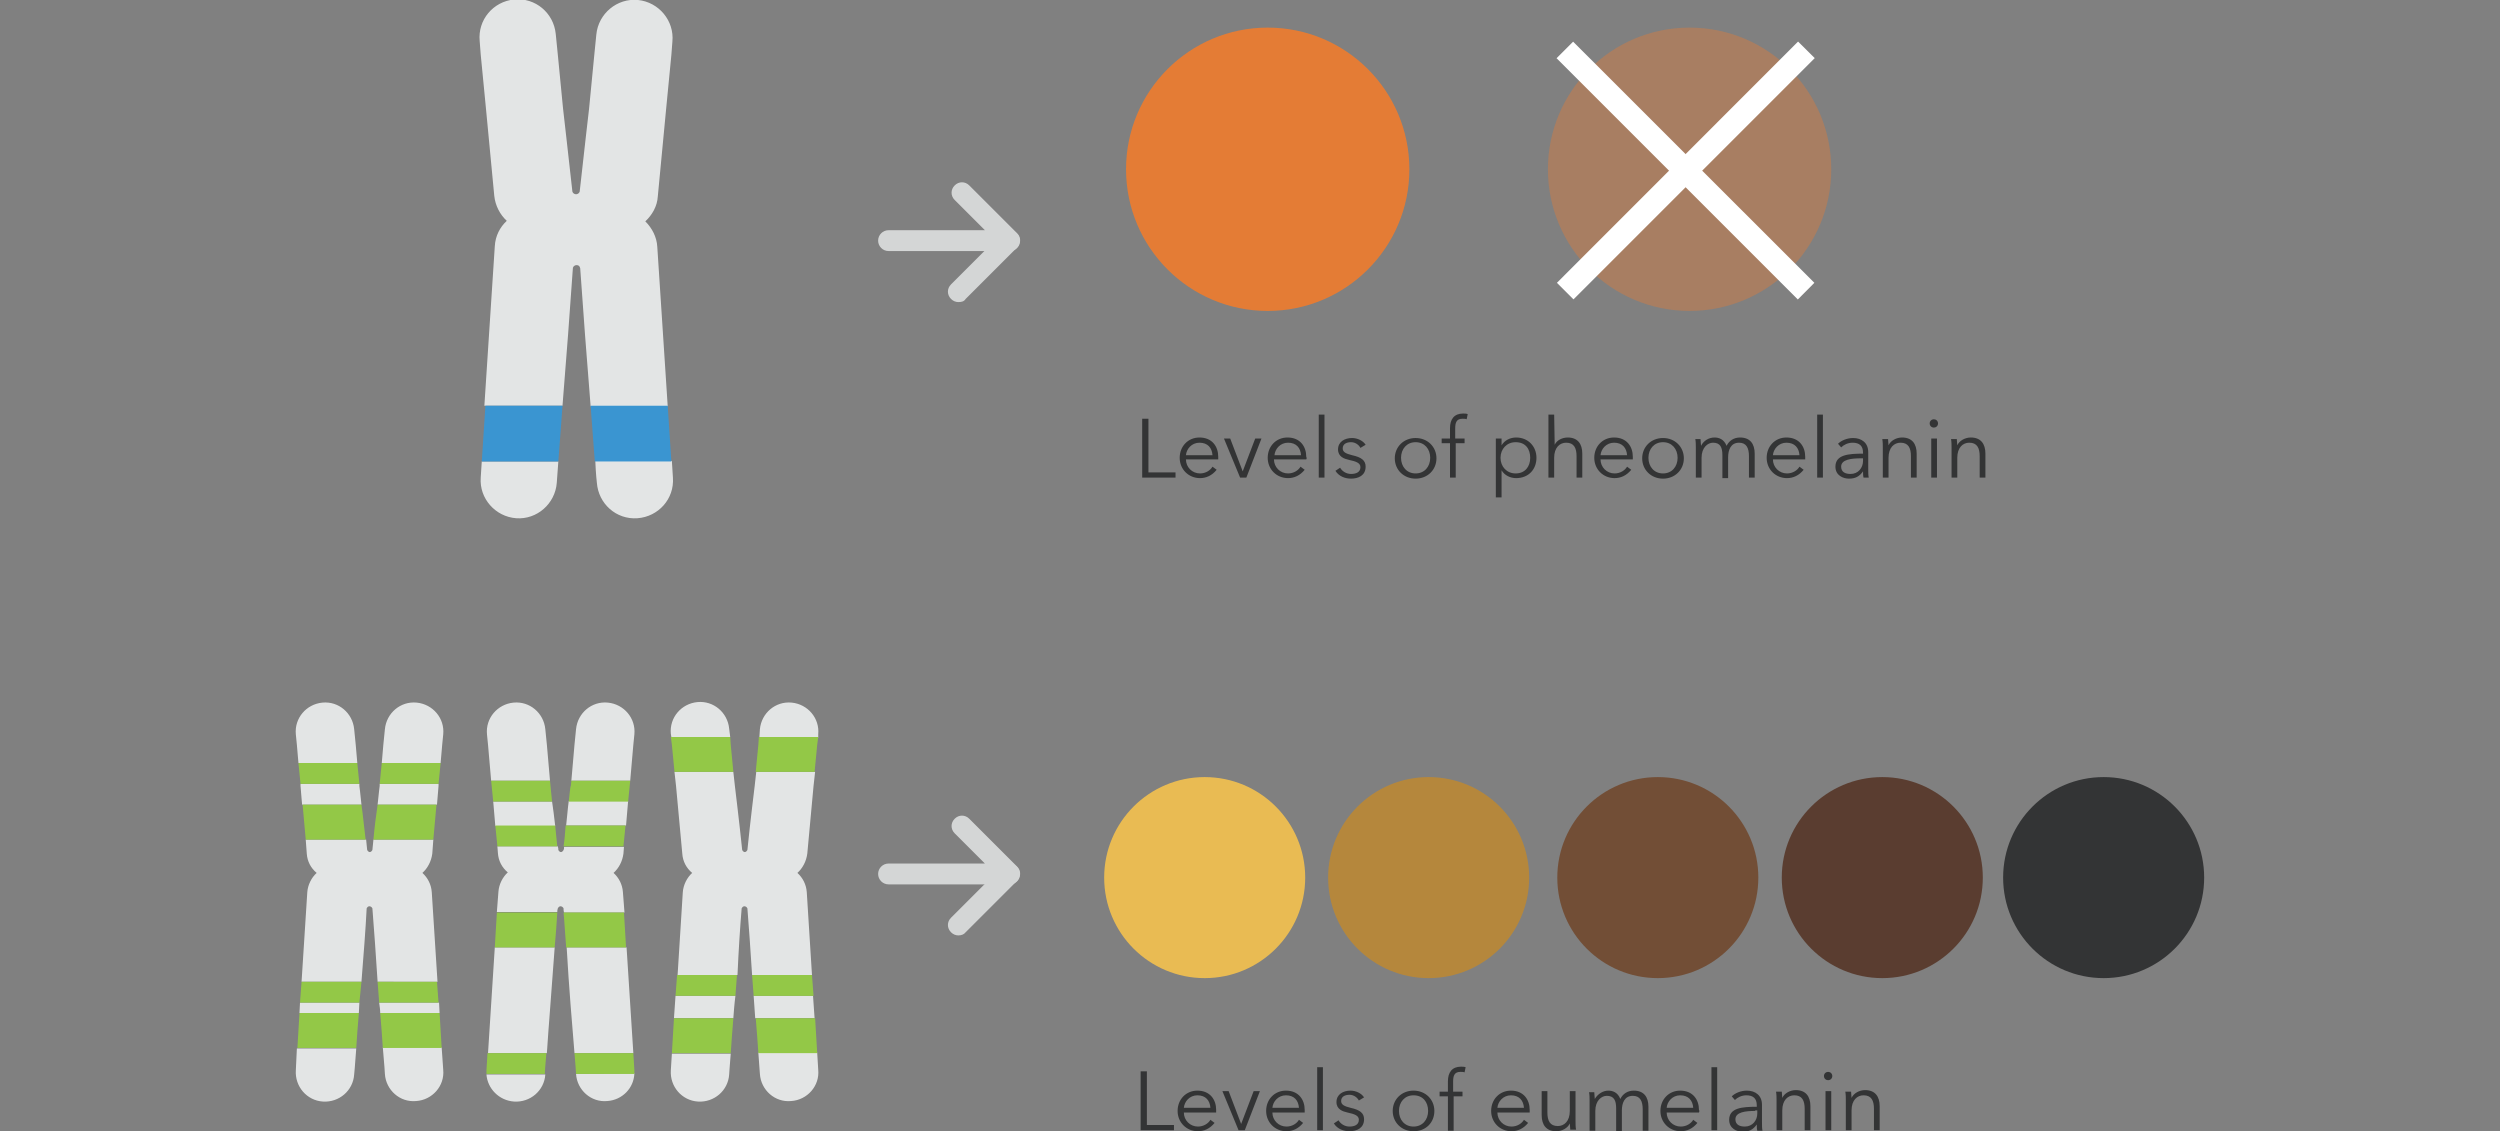 <svg xmlns="http://www.w3.org/2000/svg" viewBox="0 0 480 217.2"><rect x="0" y="0" width="480" height="217.2" fill="#808080" stroke="none"/><circle cx="324.4" cy="32.5" r="27.2" fill="#E47C35" opacity=".4"/><path fill="#333435" d="M220.4 90.7h5.3v1h-6.4V80.4h1.2v10.3zm13.5-2.5h-6.2c0 1.5 1.2 2.7 2.7 2.7 1.1 0 2-.6 2.4-1.3l.8.6c-.9 1.1-2 1.6-3.2 1.6-2.2 0-3.9-1.7-3.9-3.9s1.6-3.9 3.8-3.9c2.4 0 3.6 1.7 3.6 3.7v.5zm-1.1-.8c-.1-1.4-.9-2.4-2.5-2.4-1.5 0-2.5 1.2-2.6 2.4h5.1zm6.5 4.3h-1.2l-3.1-7.5h1.2l2.4 6.3 2.4-6.3h1.2l-2.9 7.5zm11.5-3.5h-6.2c0 1.5 1.2 2.7 2.7 2.7 1.1 0 2-.6 2.4-1.3l.8.6c-.9 1.1-2 1.6-3.2 1.6-2.2 0-3.9-1.7-3.9-3.9s1.6-3.9 3.8-3.9c2.4 0 3.6 1.7 3.6 3.7.1.2.1.4 0 .5zm-1-.8c-.1-1.4-.9-2.4-2.5-2.4-1.5 0-2.5 1.2-2.6 2.4h5.1zm4.5 4.3h-1.1V79.6h1.1v12.1zm6.9-5.7c-.3-.6-1-1.1-1.8-1.1s-1.6.3-1.6 1.2c0 .7.6 1 1.8 1.3 1.8.4 2.6 1 2.6 2.2 0 1.7-1.4 2.3-2.8 2.3-1.1 0-2.3-.4-3-1.5l.9-.6c.4.7 1.2 1.2 2.1 1.2.9 0 1.8-.3 1.8-1.3 0-.8-.8-1.1-2.2-1.4-.9-.2-2.1-.6-2.1-2 0-1.5 1.3-2.2 2.7-2.2 1 0 2.1.5 2.6 1.3l-1 .6zm10.6 5.9c-2.3 0-4-1.7-4-3.9s1.7-3.9 4-3.9 4 1.7 4 3.9-1.7 3.9-4 3.9zm0-7c-1.7 0-2.8 1.3-2.8 3s1.1 3 2.8 3c1.7 0 2.8-1.3 2.8-3s-1.1-3-2.8-3zm9.5.2h-1.8v6.6h-1.1v-6.6h-1.6v-.9h1.6v-2c0-1.7.8-2.8 2.5-2.8.3 0 .6 0 .9.1l-.2 1c-.2-.1-.5-.1-.8-.1-1.2 0-1.4.8-1.4 1.9v1.9h1.8v.9zm7 10.4h-1.1V84.2h1.1v1.3c.6-1 1.7-1.5 2.8-1.5 2.3 0 3.9 1.7 3.9 3.9s-1.5 3.9-3.9 3.9c-1.1 0-2.2-.5-2.8-1.5v5.2zm2.7-10.6c-1.7 0-2.9 1.3-2.9 3s1.2 3 2.9 3c1.8 0 2.8-1.3 2.8-3s-.9-3-2.8-3zm7.5.5c.4-.9 1.5-1.4 2.5-1.4 1.9 0 2.8 1.2 2.8 3.1v4.6h-1.1v-4.1c0-1.6-.5-2.6-2-2.6-1.2 0-2.3.9-2.3 2.9v3.8h-1.1V79.6h1.1l.1 5.8zm15 2.8h-6.2c0 1.5 1.2 2.7 2.7 2.7 1.1 0 2-.6 2.4-1.3l.8.6c-.9 1.1-2 1.6-3.2 1.6-2.2 0-3.9-1.7-3.9-3.9s1.6-3.9 3.8-3.9c2.4 0 3.6 1.7 3.6 3.7v.5zm-1.1-.8c-.1-1.4-.9-2.4-2.5-2.4-1.5 0-2.5 1.2-2.6 2.4h5.1zm6.9 4.5c-2.3 0-4-1.7-4-3.9s1.7-3.9 4-3.9 4 1.7 4 3.9-1.7 3.9-4 3.9zm0-7c-1.7 0-2.8 1.3-2.8 3s1.1 3 2.8 3c1.7 0 2.8-1.3 2.8-3s-1.1-3-2.8-3zm9.9-.9c.8 0 1.8.3 2.3 1.6.5-1 1.4-1.6 2.6-1.6 1.9 0 2.8 1.2 2.8 3.1v4.6h-1.1v-4.1c0-1.6-.5-2.6-1.9-2.6-1.6 0-2.1 1.4-2.1 2.8v4h-1.1v-4.4c0-1.5-.4-2.4-1.8-2.4-1 0-2.2.9-2.2 2.9v3.8h-1.1v-5.8c0-.4 0-1.1-.1-1.6h1c0 .4.1 1 .1 1.3.5-1 1.5-1.6 2.6-1.6zm17.4 4.2h-6.2c0 1.5 1.2 2.7 2.7 2.7 1.1 0 2-.6 2.4-1.3l.8.6c-.9 1.1-2 1.6-3.2 1.6-2.2 0-3.9-1.7-3.9-3.9s1.6-3.9 3.8-3.9c2.4 0 3.6 1.7 3.6 3.7v.5zm-1.1-.8c-.1-1.4-.9-2.4-2.5-2.4-1.5 0-2.5 1.2-2.6 2.4h5.1zm4.5 4.3h-1.1V79.6h1.1v12.1zm7.7-4.8c0-1.3-.7-1.9-2-1.9-.9 0-1.7.4-2.2.9l-.6-.7c.6-.6 1.7-1.1 2.9-1.1 1.6 0 2.9.9 2.9 2.7V90c0 .6 0 1.3.1 1.7h-1c-.1-.4-.1-.8-.1-1.2-.7 1-1.5 1.4-2.7 1.4-1.1 0-2.6-.6-2.6-2.3 0-2.3 2.5-2.5 5.3-2.5v-.2zm-.4 1.1c-1.8 0-3.8.2-3.8 1.6 0 1.1.9 1.4 1.8 1.4 1.5 0 2.4-1.2 2.4-2.5V88h-.4zm5.2-3.8c0 .4.1 1 .1 1.3.4-.9 1.5-1.5 2.6-1.5 1.9 0 2.8 1.2 2.8 3.1v4.6h-1.1v-4.1c0-1.6-.5-2.6-2-2.6-1.2 0-2.3.9-2.3 2.9v3.8h-1.1v-5.8c0-.4 0-1.1-.1-1.6h1.1zm8.8-2.1c-.4 0-.8-.3-.8-.8s.4-.8.8-.8.8.3.8.8-.4.8-.8.8zm.6 9.6h-1.1v-7.5h1.1v7.5zm3.8-7.5c0 .4.1 1 .1 1.3.4-.9 1.5-1.5 2.6-1.5 1.9 0 2.8 1.2 2.8 3.1v4.6h-1.1v-4.1c0-1.6-.5-2.6-2-2.6-1.2 0-2.3.9-2.3 2.9v3.8h-1.1v-5.8c0-.4 0-1.1-.1-1.6h1.1zM220.1 216h5.3v1H219v-11.3h1.2V216zm13.4-2.4h-6.2c0 1.5 1.2 2.7 2.7 2.7 1.1 0 2-.6 2.4-1.3l.8.6c-.9 1.1-2 1.6-3.2 1.6-2.2 0-3.9-1.7-3.9-3.9s1.6-3.9 3.8-3.9c2.4 0 3.6 1.7 3.6 3.7v.5zm-1.1-.9c-.1-1.4-.9-2.4-2.5-2.4-1.5 0-2.5 1.2-2.6 2.4h5.1zm6.6 4.3h-1.2l-3.1-7.5h1.2l2.4 6.3 2.4-6.3h1.2L239 217zm11.5-3.4h-6.2c0 1.5 1.2 2.7 2.7 2.7 1.1 0 2-.6 2.4-1.3l.8.6c-.9 1.1-2 1.6-3.2 1.6-2.2 0-3.9-1.7-3.9-3.9s1.6-3.9 3.8-3.9c2.4 0 3.6 1.7 3.6 3.7v.5zm-1.1-.9c-.1-1.4-.9-2.4-2.5-2.4-1.5 0-2.5 1.2-2.6 2.4h5.1zm4.6 4.3h-1.1v-12.1h1.1V217zm6.9-5.7c-.3-.6-1-1.1-1.8-1.1s-1.6.3-1.6 1.2c0 .7.6 1 1.8 1.3 1.8.4 2.6 1 2.6 2.2 0 1.7-1.4 2.3-2.8 2.3-1.1 0-2.3-.4-3-1.5l.9-.6c.4.7 1.2 1.2 2.1 1.2.9 0 1.8-.3 1.8-1.3 0-.8-.8-1.1-2.2-1.4-.9-.2-2.1-.6-2.1-2 0-1.5 1.3-2.2 2.7-2.2 1 0 2.1.5 2.6 1.3l-1 .6zm10.5 5.9c-2.3 0-4-1.7-4-3.9s1.7-3.9 4-3.9 4 1.7 4 3.9-1.6 3.9-4 3.9zm0-6.9c-1.7 0-2.8 1.3-2.8 3s1.1 3 2.8 3c1.7 0 2.8-1.3 2.8-3s-1-3-2.8-3zm9.5.2h-1.8v6.6H278v-6.6h-1.6v-.9h1.6v-2c0-1.7.8-2.8 2.5-2.8.3 0 .6 0 .9.1l-.2 1c-.2-.1-.5-.1-.8-.1-1.2 0-1.4.8-1.4 1.9v1.9h1.8v.9zm12.8 3.1h-6.2c0 1.5 1.2 2.7 2.7 2.7 1.1 0 2-.6 2.4-1.3l.8.6c-.9 1.1-2 1.6-3.2 1.6-2.2 0-3.9-1.7-3.9-3.9s1.6-3.9 3.8-3.9c2.4 0 3.6 1.7 3.6 3.7v.5zm-1.1-.9c-.1-1.4-.9-2.4-2.5-2.4-1.5 0-2.5 1.2-2.6 2.4h5.1zm8.9 4.3c0-.4-.1-1-.1-1.3-.4.9-1.5 1.5-2.6 1.5-1.9 0-2.8-1.2-2.8-3.1v-4.6h1.1v4.1c0 1.6.5 2.6 2 2.6 1.2 0 2.3-.9 2.3-2.9v-3.8h1.1v5.8c0 .4 0 1.1.1 1.6h-1.1zm7.3-7.6c.8 0 1.8.3 2.3 1.6.5-1 1.4-1.6 2.6-1.6 1.9 0 2.8 1.2 2.8 3.1v4.6h-1.1V213c0-1.6-.5-2.6-1.9-2.6-1.6 0-2.1 1.4-2.1 2.8v4h-1.1v-4.4c0-1.5-.4-2.4-1.8-2.4-1 0-2.2.9-2.2 2.9v3.8h-1.1v-5.8c0-.4 0-1.1-.1-1.6h1c0 .4.1 1 .1 1.3.6-1 1.6-1.6 2.6-1.6zm17.4 4.2H320c0 1.5 1.2 2.7 2.7 2.7 1.1 0 2-.6 2.4-1.3l.8.6c-.9 1.1-2 1.6-3.2 1.6-2.2 0-3.9-1.7-3.9-3.9s1.6-3.9 3.8-3.9c2.4 0 3.6 1.7 3.6 3.7.1.1.1.3 0 .5zm-1.1-.9c-.1-1.4-.9-2.4-2.5-2.4-1.5 0-2.5 1.2-2.6 2.4h5.1zm4.6 4.3h-1.1v-12.1h1.1V217zm7.6-4.8c0-1.3-.7-1.9-2-1.9-.9 0-1.7.4-2.2.9l-.6-.7c.6-.6 1.7-1.1 2.9-1.1 1.6 0 2.9.9 2.9 2.7v3.3c0 .6 0 1.3.1 1.7h-1c-.1-.4-.1-.8-.1-1.2-.7 1-1.5 1.4-2.7 1.4-1.1 0-2.6-.6-2.6-2.3 0-2.3 2.5-2.5 5.3-2.5v-.3zm-.3 1.1c-1.8 0-3.8.2-3.8 1.6 0 1.1.9 1.4 1.8 1.4 1.5 0 2.4-1.2 2.4-2.5v-.6h-.4zm5.1-3.8c0 .4.1 1 .1 1.3.4-.9 1.5-1.5 2.6-1.5 1.9 0 2.8 1.2 2.8 3.1v4.6h-1.1v-4.1c0-1.6-.5-2.6-2-2.6-1.2 0-2.3.9-2.3 2.9v3.8h-1.1v-5.8c0-.4 0-1.1-.1-1.6h1.1zm8.9-2.1c-.4 0-.8-.3-.8-.8s.4-.8.8-.8.8.3.8.8-.4.8-.8.8zm.6 9.6h-1.1v-7.5h1.1v7.5zm3.8-7.5c0 .4.1 1 .1 1.3.4-.9 1.5-1.5 2.6-1.5 1.9 0 2.8 1.2 2.8 3.1v4.6h-1.1v-4.1c0-1.6-.5-2.6-2-2.6-1.2 0-2.3.9-2.3 2.9v3.8h-1.1v-5.8c0-.4 0-1.1-.1-1.6h1.1z"/><path fill="#FFF" d="M298.93 54.3l46.3-46.32 3.2 3.18-46.32 46.32z"/><path fill="#FFF" d="M302.04 8l46.32 46.3-3.18 3.2-46.32-46.32z"/><circle cx="243.4" cy="32.5" r="27.2" fill="#E47C35"/><circle cx="231.3" cy="168.5" r="19.3" fill="#E9BB53"/><circle cx="274.3" cy="168.5" r="19.3" fill="#B5873C"/><circle cx="318.3" cy="168.5" r="19.3" fill="#724E36"/><circle cx="361.4" cy="168.5" r="19.3" fill="#5A3D30"/><circle cx="403.9" cy="168.5" r="19.3" fill="#333435"/><g fill="#D4D6D6"><path d="M193.9 48.2h-23.3c-1.1 0-2-.9-2-2s.9-2 2-2h18.5l-5.8-5.8c-.8-.8-.8-2 0-2.8.8-.8 2-.8 2.8 0l9.2 9.2c.6.6.7 1.4.4 2.2-.3.7-1 1.2-1.8 1.2z"/><path d="M184 58c-.5 0-1-.2-1.4-.6-.8-.8-.8-2 0-2.8l9.8-9.8c.8-.8 2-.8 2.8 0 .8.8.8 2 0 2.8l-9.8 9.8c-.3.5-.8.6-1.4.6z"/></g><g fill="#D4D6D6"><path d="M193.9 169.8h-23.3c-1.1 0-2-.9-2-2s.9-2 2-2h18.5l-5.8-5.8c-.8-.8-.8-2 0-2.8.8-.8 2-.8 2.8 0l9.2 9.2c.6.6.7 1.4.4 2.2-.3.7-1 1.2-1.8 1.2z"/><path d="M184 179.6c-.5 0-1-.2-1.4-.6-.8-.8-.8-2 0-2.8l9.8-9.8c.8-.8 2-.8 2.8 0s.8 2 0 2.8l-9.8 9.8c-.3.4-.8.6-1.4.6z"/></g><path fill="none" d="M110.7 50.8c-.3 0-.6.2-.7.5-.5 7.4-1.3 17.9-2 26.5h5.4c-.7-8.6-1.5-19.1-2-26.5 0-.2-.3-.5-.7-.5z"/><path fill="#E3E5E5" d="M114.6 92.7c.3 4 3.7 7.1 7.8 6.8 4-.3 7.1-3.7 6.8-7.8l-.2-3.2h-14.7c.1 2.6.3 4.2.3 4.2zm-22.3-1c-.3 4 2.8 7.5 6.8 7.8 4 .3 7.5-2.8 7.8-6.8 0 0 .1-1.6.3-4.1H92.5l-.2 3.1zM110 51.4c.1-.3.4-.5.7-.5.4 0 .6.2.7.6.5 7.4 1.3 17.9 2 26.5h14.8l-2-30.6c-.1-1.9-1-3.6-2.3-4.9 1.3-1.2 2.3-2.9 2.4-4.8l1.6-16.8 1-10.3.2-2.6c.4-4-2.6-7.6-6.6-8-4-.4-7.6 2.6-8 6.6l-.4 4-1 10.3s-1.1 9.5-1.8 15.9c-.1.3-.4.5-.7.5-.3 0-.6-.2-.7-.5-.7-6.4-1.8-16-1.8-16l-1-10.3-.4-4c-.4-4-3.9-7-8-6.6-4 .4-7 3.9-6.6 8l.2 2.6 1 10.3 1.6 16.8c.2 1.9 1.1 3.6 2.4 4.8-1.3 1.2-2.2 2.9-2.3 4.9l-2 30.6h15c.7-8.6 1.5-19.1 2-26.5z"/><path fill="#3A95D1" d="M113.4 77.9c.3 4.2.6 8 .8 10.7h14.7l-.7-10.7h-14.8zm-20.2 0l-.7 10.7h14.7c.2-2.7.5-6.4.8-10.7H93.2z"/><path fill="none" d="M108.2 174.4c-.1-.3-.3-.4-.6-.4s-.5.2-.5.4c0 .3 0 .5-.1.8h1.2v-.8zm-36.7 0c-.1-.3-.3-.4-.6-.4s-.5.2-.5.4c-.3 4-.7 9.1-1 14.1h3.2c-.4-5-.8-10.1-1.1-14.1zm-2.6 20.1H73c-.1-.7-.1-1.3-.2-2H69c0 .7-.1 1.4-.1 2zm74.6-20.1c-.1-.3-.3-.4-.6-.4s-.5.2-.5.4c-.3 3.6-.6 8.2-.9 12.8h3c-.4-4.6-.7-9.1-1-12.8zm-2.5-23.5s.9 7.3 1.4 12.3c.1.2.3.4.5.4.3 0 .5-.2.5-.4.5-4.9 1.4-12.3 1.4-12.3l.3-2.7h-4.4l.3 2.7zm-33.9 12.3c.1.2.3.4.5.4.3 0 .5-.2.5-.4s0-.4.1-.6H107c0 .2.1.4.1.6zm-.6 18.7c-.5 7.3-1.2 15.5-1.5 20.3h5.3c-.4-4.8-1-13.1-1.5-20.3h-2.3zm34.3 13.6h4.3l-.3-4.3h-3.6c-.2 1.5-.3 3-.4 4.3zM69 150.9s.2 1.5.4 3.6h3c.2-2.1.4-3.6.4-3.6v-.4H69v.4zm40.2 3H106c.2 1.3.3 3 .5 4.7h2.1c.3-1.8.4-3.4.6-4.7zm-38.8 9.3c.1.2.3.4.5.4.3 0 .5-.2.5-.4.1-.6.1-1.3.2-2h-1.5c.2.7.2 1.4.3 2z"/><path fill="#E3E5E5" d="M56.8 205.5c-.2 3.1 2.1 5.8 5.2 6 3.1.2 5.8-2.1 6-5.2 0 0 .2-2 .4-5H57l-.2 4.2zM84.9 143l.2-2c.3-3.1-2-5.8-5.1-6.1-3.1-.3-5.8 2-6.1 5.1l-.3 3-.3 3.5h11.3l.3-3.5zm-11 63.2c.2 3.1 2.9 5.5 6 5.2 3.1-.2 5.5-2.9 5.2-6l-.3-4.3H73.5c.3 3.2.4 5.1.4 5.1zm-2.4-43c-.1.2-.3.4-.5.4s-.4-.2-.5-.4c-.1-.6-.1-1.3-.2-2H58.7l.2 2.7c.1 1.5.8 2.8 1.9 3.7-1 .9-1.7 2.3-1.8 3.7l-1.1 17.2h11.5c.4-5 .8-10.1 1-14.1.1-.2.3-.4.5-.4.3 0 .5.2.6.4.3 4 .7 9.1 1 14.1H84l-1.1-17.2c-.1-1.5-.8-2.8-1.8-3.7 1-.9 1.7-2.2 1.9-3.7l.2-2.7H71.7c-.1.7-.1 1.3-.2 2zm1.4-12.3s-.2 1.5-.4 3.6h11.4l.3-3.6v-.4H72.9v.4zm.1 43.6h11.4l-.1-2H72.8c.1.7.2 1.4.2 2zm-4-2H57.6l-.1 2h11.4c0-.6.1-1.3.1-2zm0-41.6v-.4H57.7v.4l.3 3.6h11.4c-.2-2.1-.4-3.6-.4-3.6zm-.7-7.9l-.3-3c-.3-3.1-3-5.4-6.1-5.1-3.1.3-5.4 3-5.1 6.1l.2 2 .3 3.5h11.3l-.3-3.5zm38.2 38.9H95l-1.3 20.3H105c.3-4.8 1-13.1 1.5-20.3zm3.8 20.3h11.3l-1.3-20.3h-11.5c.4 7.2 1.1 15.5 1.5 20.3zm-1.6-43.7h11.5l.4-4.7h-11.4c-.2 1.4-.3 3-.5 4.7zm-2.7-4.6H94.7l.4 4.7h11.5c-.2-1.8-.4-3.4-.6-4.7zm1.1 20.5c.1-.2.3-.4.5-.4.3 0 .5.2.6.4 0 .2 0 .5.1.8h11.6l-.3-3.9c-.1-1.5-.8-2.8-1.8-3.7 1-.9 1.7-2.2 1.9-3.7l.1-1.3h-11.5c0 .2 0 .4-.1.6-.1.2-.3.4-.5.4s-.4-.2-.5-.4c0-.2 0-.4-.1-.7H95.5l.1 1.3c.1 1.5.8 2.8 1.9 3.7-1 .9-1.7 2.3-1.8 3.7l-.3 3.9H107c0-.2 0-.4.1-.7zM105 143l-.3-3c-.3-3.1-3-5.4-6.1-5.1-3.1.3-5.4 3-5.1 6.1l.2 2 .6 6.9h11.3l-.6-6.9zm-6.3 68.5c3.1.2 5.8-2.1 6-5.2H93.4c.2 2.7 2.4 5 5.3 5.2zm11.9-5.3c.2 3.1 2.9 5.5 6 5.2 2.9-.2 5.1-2.5 5.2-5.3l-11.2.1zm11-63.2l.2-2c.3-3.1-2-5.8-5.1-6.1-3.1-.3-5.8 2-6.1 5.1l-.3 3-.6 6.9H121l.6-6.9zm19.6 48.2h-11.5l-.3 4.3h11.4c.1-1.3.2-2.8.4-4.3zm15.9-50.2c.3-3.1-2-5.8-5.1-6.1-3.1-.3-5.8 2-6.1 5.1l-.1 1.6h11.3v-.6zm-17.1-1.1c-.3-3.1-3-5.4-6.1-5.1-3.1.3-5.4 3-5.1 6.1l.1.6h11.3l-.2-1.6zm2.4 34.5c.1-.2.3-.4.5-.4.3 0 .5.2.6.4.3 3.6.6 8.2.9 12.8h11.5l-1-15.9c-.1-1.5-.8-2.8-1.8-3.7 1-.9 1.7-2.2 1.9-3.7l1.2-13 .3-2.7h-11.3l-.3 2.7s-.9 7.3-1.4 12.3c-.1.2-.3.4-.5.4s-.4-.2-.5-.4c-.5-4.9-1.4-12.3-1.4-12.3l-.3-2.7h-11.3l.3 2.7 1.2 13c.1 1.5.8 2.8 1.9 3.7-1 .9-1.7 2.3-1.8 3.7l-1 15.9h11.5c.2-4.6.5-9.2.8-12.8zm-13.6 31.1c-.2 3.1 2.1 5.8 5.2 6 3.1.2 5.8-2.1 6-5.2 0 0 .1-1.6.3-4H129l-.2 3.2zm17.1.7c.2 3.1 2.9 5.5 6 5.2 3.1-.2 5.5-2.9 5.2-6l-.2-3.3h-11.3l.3 4.1zm-1.2-15l.3 4.3h11.4l-.3-4.3h-11.4z"/><path fill="#93C847" d="M73.3 146.5l-.4 4h11.3l.4-4m-16 0H57.3l.4 4H69m3.8 42h11.4l-.3-4H72.5l.3 4zm-3.4-4H57.9l-.3 4H69c.1-1.3.3-2.6.4-4zm52.4 17l-.2-3.3h-11.3c.2 2.3.3 3.8.3 4h11.2v-.7zm-28.2-3.3l-.2 3.3v.7h11.2c0-.2.1-1.7.3-4H93.6zm14.6-39.7h11.5l.4-4h-11.5c-.1 1.4-.2 2.8-.4 4zm-1.6-4H95.1l.4 4H107c-.1-1.2-.3-2.6-.4-4zm2.6-4.6h11.4l.3-3 .1-1h-11.3l-.1 1c-.1 0-.2 1.2-.4 3zm-3.5-3l-.1-1H94.3l.1 1 .3 3H106c-.2-1.8-.3-3-.3-3zm35.8 36.3H130l-.3 4h11.5l.3-4zm3.2 4h11.5l-.3-4h-11.5l.3 4zm-73-30h11.5l.6-6.7H72.5c-.3 2-.6 4.4-.8 6.7zm-2.3-6.7H58.1l.6 6.7h11.5c-.3-2.3-.5-4.7-.8-6.7zm4.1 46.7h11.3l-.4-6.7H73c.2 2.5.4 4.8.5 6.7zm-16-6.7l-.4 6.7h11.3c.1-1.9.3-4.2.5-6.7H57.5zm51.2-12.6h11.5l-.4-6.7h-11.6c.2 2 .3 4.3.5 6.7zm-1.7-6.7H95.4l-.4 6.7h11.5c.2-2.4.4-4.7.5-6.7zm38.1-27h11.3l.5-5.2.2-1.5h-11.4l-.1 1.5m-5.3 0l-.1-1.5h-11.4l.2 1.5.5 5.2h11.3m4.8 54h11.3l-.4-6.7h-11.4c.2 2.6.4 4.9.5 6.7zm-16.2-6.7l-.4 6.7h11.3c.1-1.8.3-4.1.5-6.7h-11.4z"/></svg>